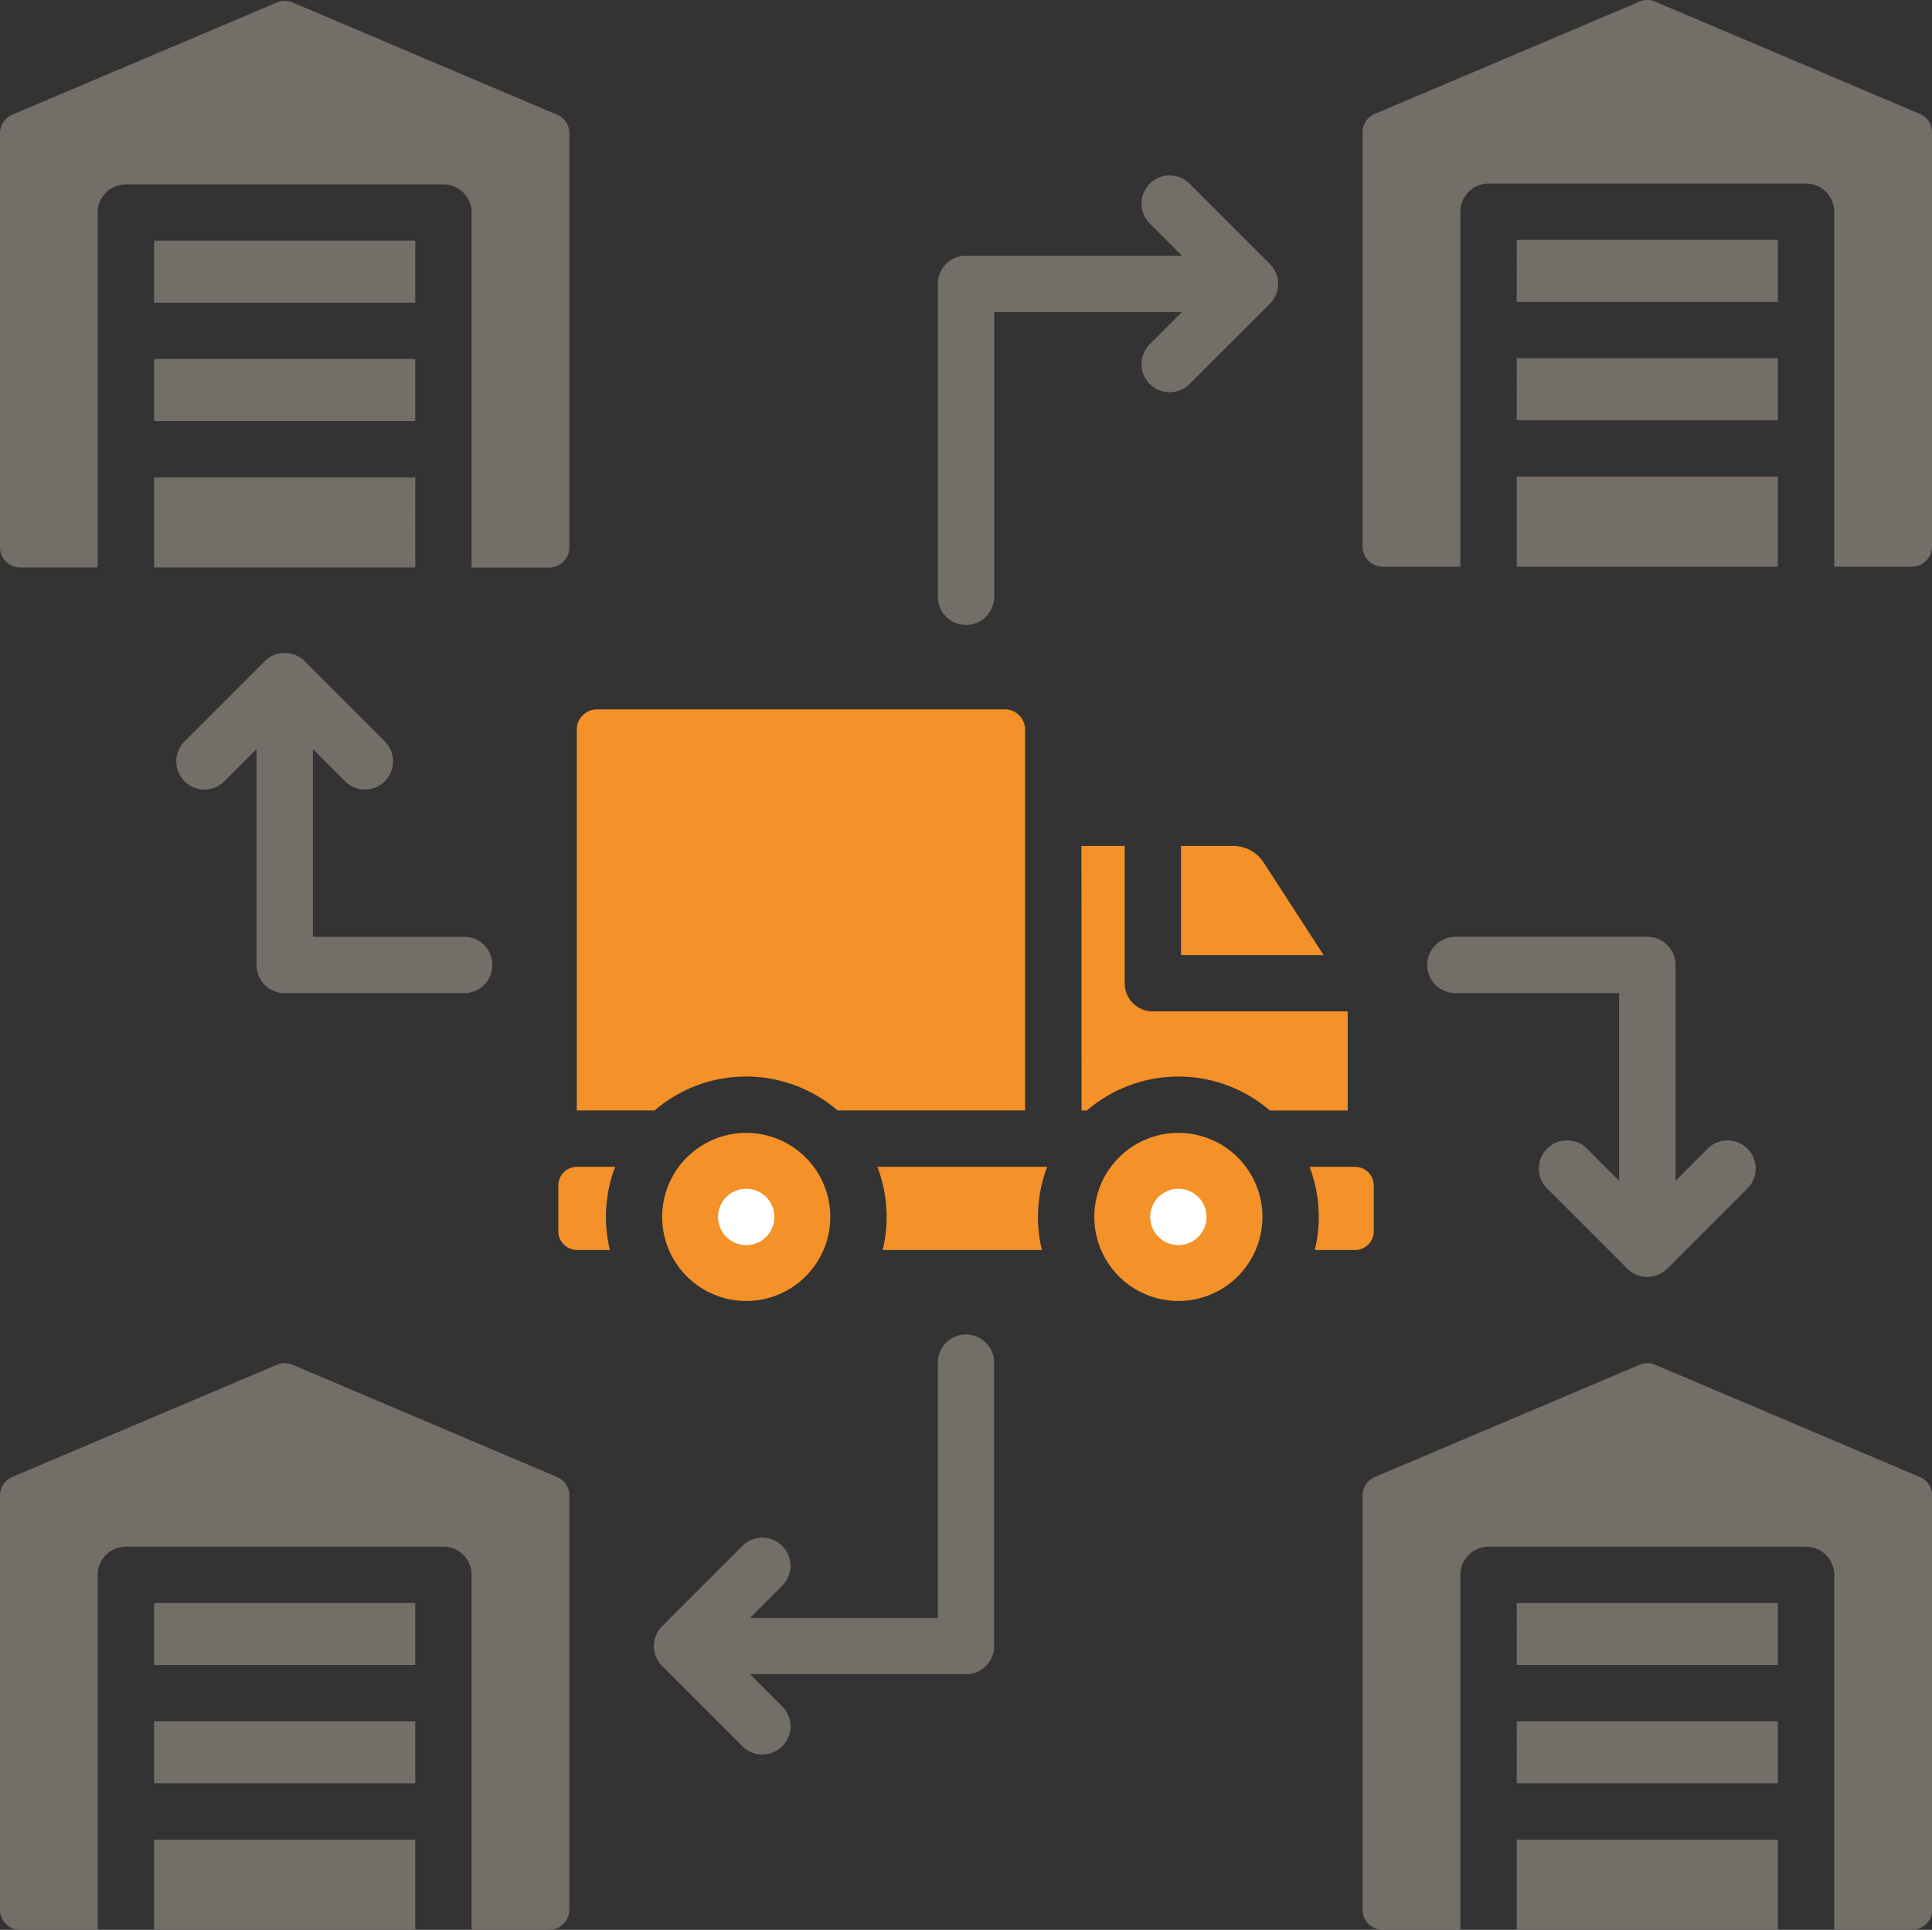 <svg xmlns="http://www.w3.org/2000/svg" xmlns:xlink="http://www.w3.org/1999/xlink" id="Group_2096" data-name="Group 2096" width="73.181" height="73.117" viewBox="0 0 73.181 73.117"><rect x="0" y="0" width="73.181" height="73.117" fill="#333333" stroke="none"/><defs><clipPath id="clip-path"><rect id="Rectangle_575" data-name="Rectangle 575" width="73.181" height="73.117" fill="none"></rect></clipPath></defs><g id="Group_1941" data-name="Group 1941" clip-path="url(#clip-path)"><path id="Path_36944" data-name="Path 36944" d="M268.683,210.23h1.638v5.2a1.067,1.067,0,0,0,1.067,1.067h7.381v3.755h-2.947a5.316,5.316,0,0,0-6.934,0h-.2Z" transform="translate(-227.72 -178.178)" fill="#f49129" fill-rule="evenodd"></path><path id="Path_36945" data-name="Path 36945" d="M275.066,281.529a3.184,3.184,0,1,1-3.184,3.184,3.184,3.184,0,0,1,3.184-3.184" transform="translate(-230.431 -238.607)" fill="#f49129" fill-rule="evenodd"></path><path id="Path_36946" data-name="Path 36946" d="M167.7,281.529a3.184,3.184,0,1,0,3.184,3.184,3.184,3.184,0,0,0-3.184-3.184" transform="translate(-139.434 -238.607)" fill="#f49129" fill-rule="evenodd"></path><path id="Path_36947" data-name="Path 36947" d="M327.084,289.965h-1.726a5.352,5.352,0,0,1,.2,3.151h1.525a.709.709,0,0,0,.707-.707v-1.736a.709.709,0,0,0-.707-.707Z" transform="translate(-275.754 -245.757)" fill="#f49129" fill-rule="evenodd"></path><path id="Path_36948" data-name="Path 36948" d="M224.423,289.965h-6.432a5.351,5.351,0,0,1,.2,3.151h6.03a5.351,5.351,0,0,1,.2-3.151Z" transform="translate(-184.756 -245.757)" fill="#f49129" fill-rule="evenodd"></path><path id="Path_36949" data-name="Path 36949" d="M140.843,289.965H139.4a.709.709,0,0,0-.707.707v1.736a.709.709,0,0,0,.707.707h1.245a5.352,5.352,0,0,1,.2-3.151Z" transform="translate(-117.545 -245.757)" fill="#f49129" fill-rule="evenodd"></path><path id="Path_36950" data-name="Path 36950" d="M144.087,176.292H159.54a.764.764,0,0,1,.762.762v14.434h-7.1a5.316,5.316,0,0,0-6.934,0h-2.947V177.054A.764.764,0,0,1,144.087,176.292Z" transform="translate(-121.474 -149.415)" fill="#f49129" fill-rule="evenodd"></path><path id="Path_36951" data-name="Path 36951" d="M293.425,210.23v4.132h5.4l-2.258-3.487a1.379,1.379,0,0,0-1.188-.646Z" transform="translate(-248.69 -178.178)" fill="#f49129" fill-rule="evenodd"></path><path id="Path_36952" data-name="Path 36952" d="M.464,55.959l10.021-4.251a.737.737,0,0,1,.6,0L21.1,55.959a.749.749,0,0,1,.465.7V72.355a.764.764,0,0,1-.762.762H17.864V59.668A1.067,1.067,0,0,0,16.8,58.6H4.771A1.067,1.067,0,0,0,3.7,59.668v13.45H.762A.764.764,0,0,1,0,72.355V56.661a.749.749,0,0,1,.465-.7ZM15.729,69.7H5.838v3.416h9.891ZM5.838,67.567h9.891V65.218H5.838Zm0-4.483h9.891V60.735H5.838Zm46.24-7.124L62.1,51.709a.737.737,0,0,1,.6,0l10.021,4.251a.749.749,0,0,1,.465.7V72.355a.764.764,0,0,1-.762.762H69.477V59.668A1.067,1.067,0,0,0,68.41,58.6H56.384a1.067,1.067,0,0,0-1.067,1.067v13.45H52.375a.764.764,0,0,1-.762-.762V56.661a.749.749,0,0,1,.465-.7ZM67.342,69.7H57.451v3.416h9.892Zm-9.892-2.134h9.892V65.218H57.451Zm0-4.483h9.892V60.735H57.451ZM52.078,4.314,62.1.063a.737.737,0,0,1,.6,0L72.716,4.314a.749.749,0,0,1,.465.7V20.709a.764.764,0,0,1-.762.762H69.477V8.022A1.067,1.067,0,0,0,68.41,6.955H56.384a1.067,1.067,0,0,0-1.067,1.067v13.45H52.375a.764.764,0,0,1-.762-.762V5.015a.749.749,0,0,1,.465-.7M67.342,18.056H57.451v3.416h9.892Zm-9.892-2.134h9.892V13.572H57.451Zm0-4.483h9.892V9.09H57.451ZM.464,4.345,10.486.095a.737.737,0,0,1,.6,0L21.1,4.345a.749.749,0,0,1,.465.7V20.741a.764.764,0,0,1-.762.762H17.864V8.054A1.067,1.067,0,0,0,16.8,6.987H4.771A1.067,1.067,0,0,0,3.7,8.054V21.5H.762A.764.764,0,0,1,0,20.741V5.047a.749.749,0,0,1,.465-.7ZM8.5,29.6A1.067,1.067,0,1,1,6.99,28.09l3.039-3.04a1.067,1.067,0,0,1,1.509,0h0l3.039,3.04A1.067,1.067,0,1,1,13.069,29.6l-1.218-1.218v7.111h5.732a1.067,1.067,0,1,1,0,2.134h-6.8a1.067,1.067,0,0,1-1.067-1.067V28.381L8.5,29.6ZM43.551,8.468A1.067,1.067,0,1,1,45.06,6.959L48.1,10a1.067,1.067,0,0,1,0,1.509h0l-3.04,3.039a1.067,1.067,0,1,1-1.509-1.509l1.218-1.218h-7.11v10.79a1.067,1.067,0,0,1-2.134,0V10.752A1.067,1.067,0,0,1,36.59,9.685h8.178L43.55,8.467ZM64.682,43.519a1.067,1.067,0,1,1,1.509,1.509l-3.04,3.039a1.067,1.067,0,0,1-1.509,0h0l-3.04-3.04a1.067,1.067,0,0,1,1.509-1.509l1.218,1.218v-7.11h-6.2a1.067,1.067,0,1,1,0-2.134H62.4a1.067,1.067,0,0,1,1.067,1.067v8.178l1.218-1.218ZM29.63,64.651a1.067,1.067,0,0,1-1.509,1.509l-3.04-3.04a1.067,1.067,0,0,1,0-1.509l3.04-3.04a1.067,1.067,0,0,1,1.509,1.509L28.412,61.3h7.111V51.627a1.067,1.067,0,0,1,2.134,0V62.365a1.067,1.067,0,0,1-1.067,1.067H28.412Zm-13.9-46.563H5.838V21.5h9.891ZM5.838,15.953h9.891V13.6H5.838Zm0-4.483h9.891V9.122H5.838Z" transform="translate(0 0)" fill="#746e68" fill-rule="evenodd"></path><path id="Path_36953" data-name="Path 36953" d="M179.467,295.413a1.067,1.067,0,1,1-1.067,1.067,1.067,1.067,0,0,1,1.067-1.067" transform="translate(-151.201 -250.374)" fill="#fff" fill-rule="evenodd"></path><path id="Path_36954" data-name="Path 36954" d="M286.835,295.413a1.067,1.067,0,1,0,1.067,1.067,1.067,1.067,0,0,0-1.067-1.067" transform="translate(-242.2 -250.374)" fill="#fff" fill-rule="evenodd"></path></g></svg>